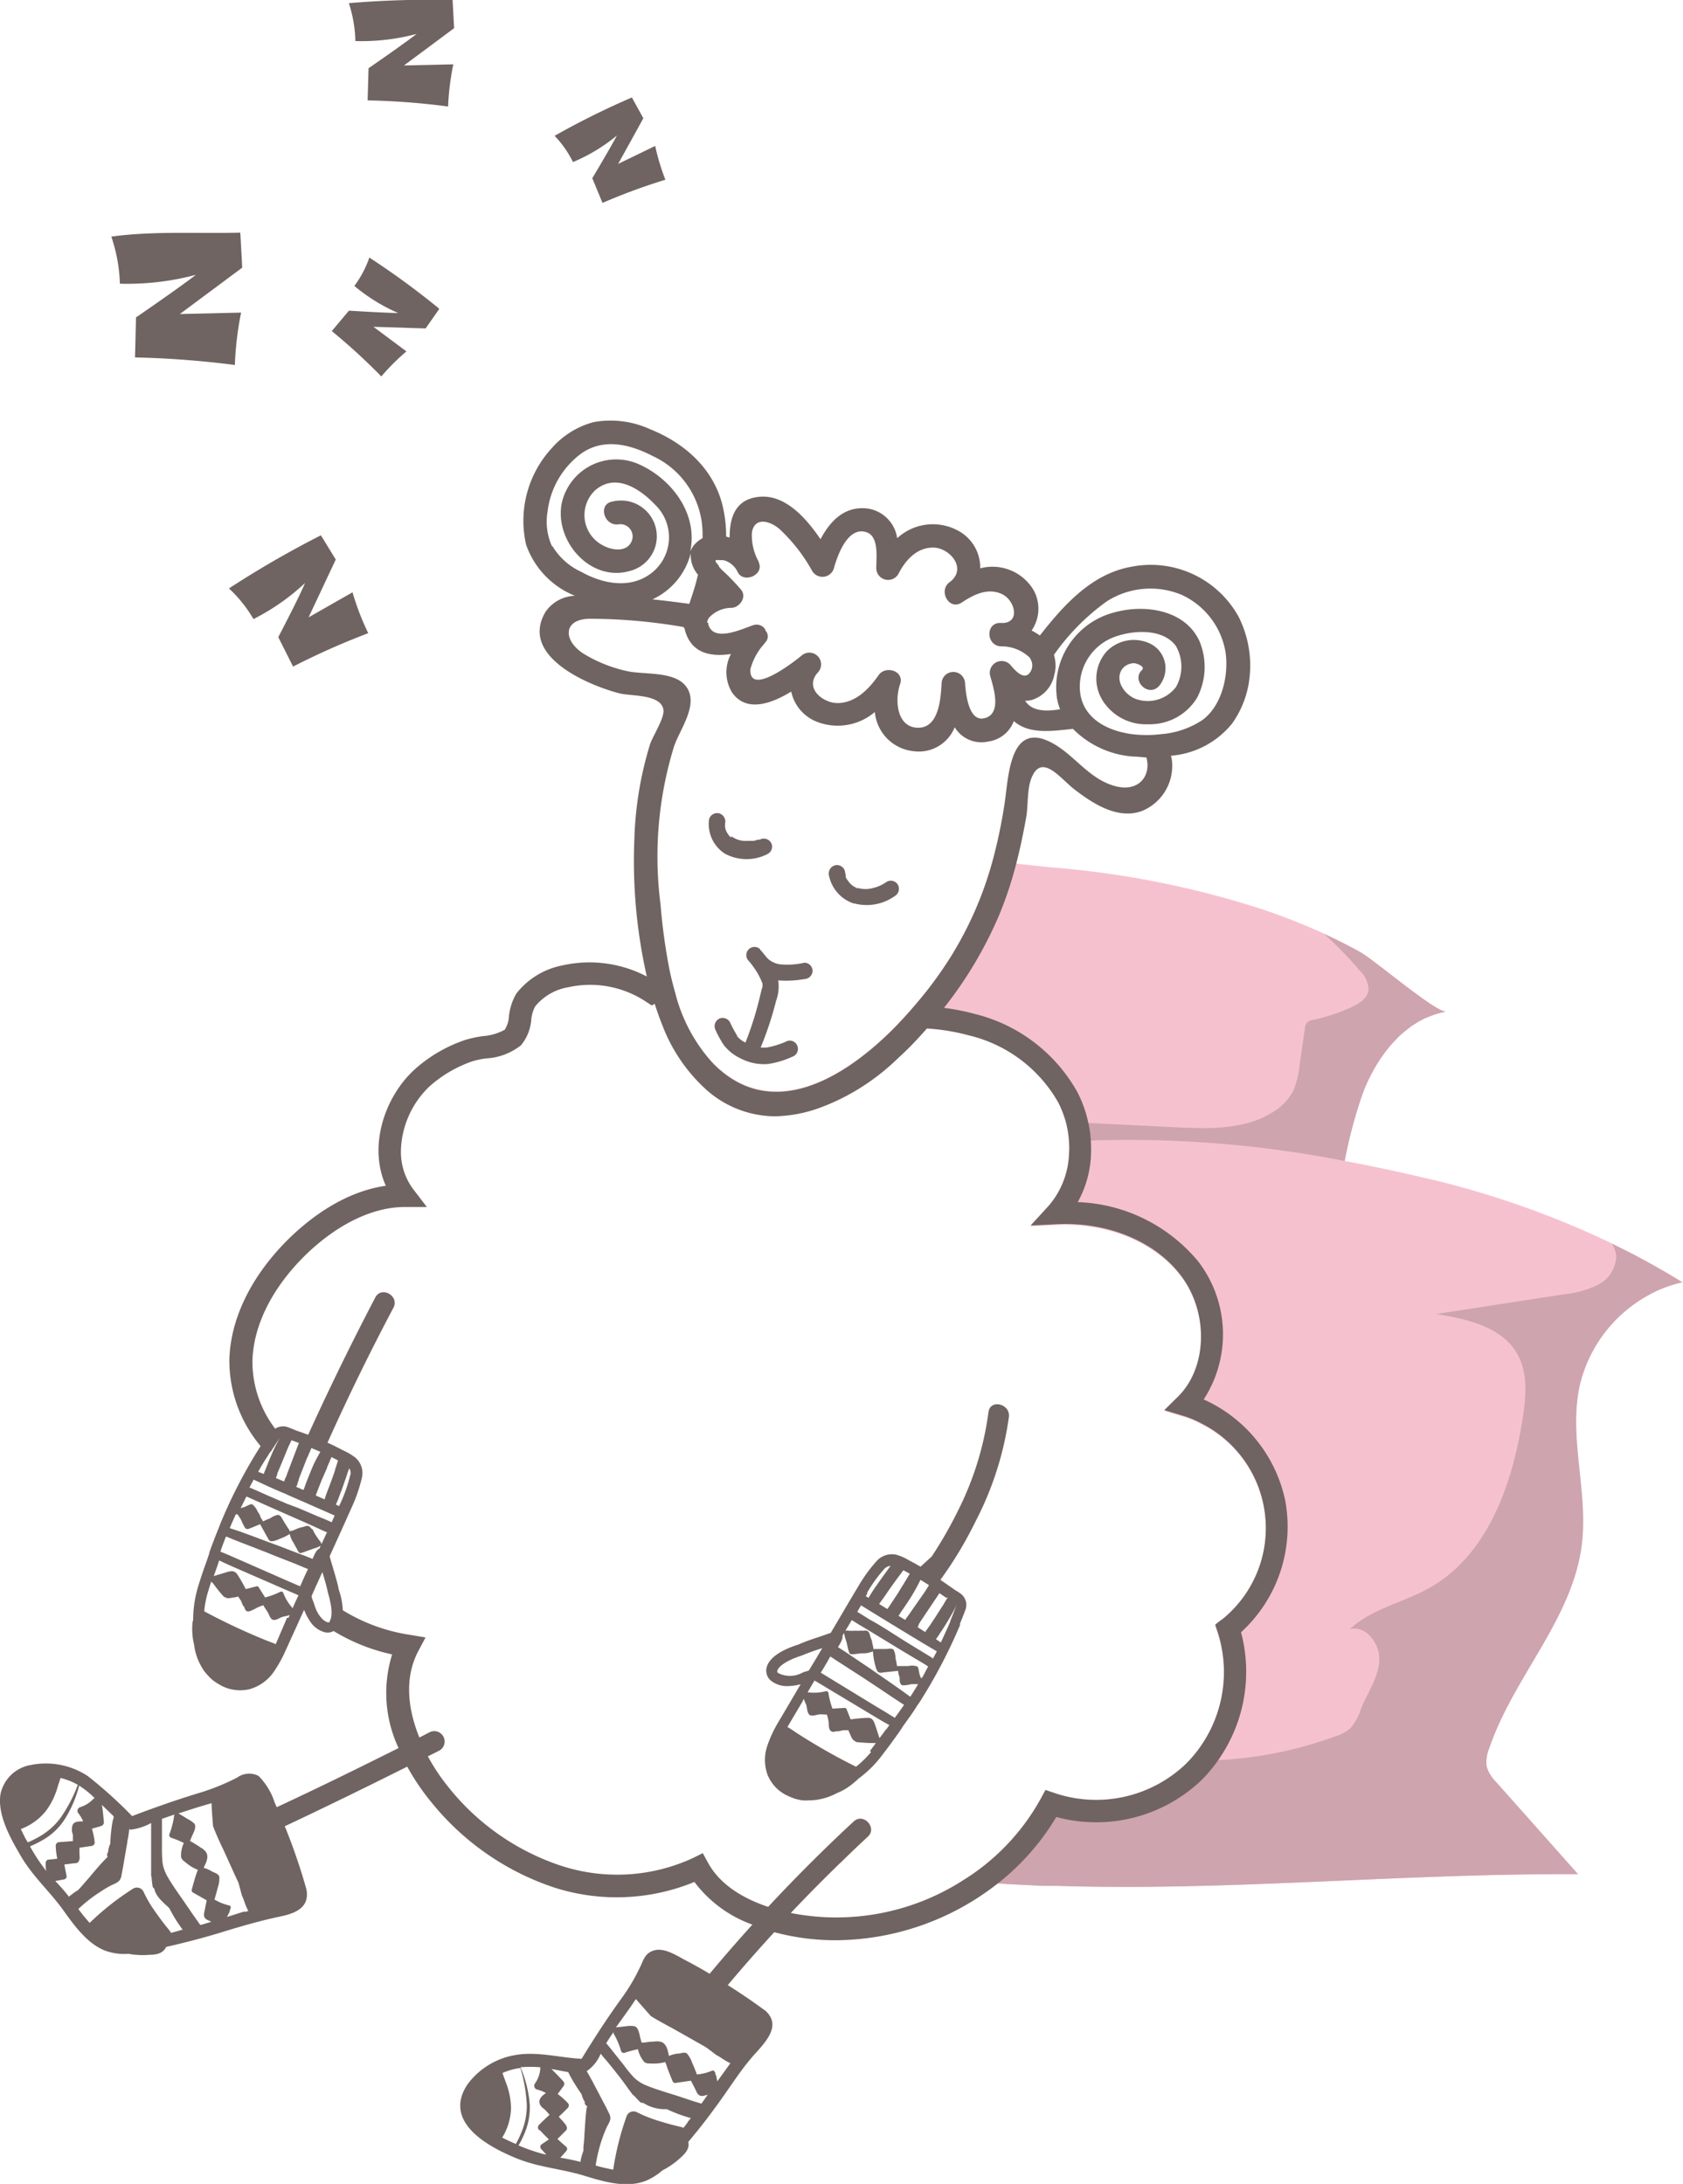 <?xml version="1.0" encoding="UTF-8"?> <svg xmlns="http://www.w3.org/2000/svg" viewBox="0 0 164.81 213.85"> <defs> <style>.cls-1{fill:#6f6461;}.cls-2{fill:#f6c1ce;}.cls-3{fill:#cea4ae;}.cls-4{fill:#e7d1ad;}</style> </defs> <title>овечка4</title> <g id="Слой_2" data-name="Слой 2"> <g id="Слой_1-2" data-name="Слой 1"> <path class="cls-1" d="M31.4,52.38l1.48,2.41-2.66,5.66L34.52,58A25.64,25.64,0,0,0,36.06,62a73.28,73.28,0,0,0-7.36,3.27l-1.45-2.88s2-3.81,2.62-5.3a21.62,21.62,0,0,1-5.05,3.53,12.93,12.93,0,0,0-2.4-3,95.82,95.82,0,0,1,9-5.2"></path> <path class="cls-1" d="M23.53,22.78c.07,1.14.13,2.29.19,3.43l-6.11,4.54,6-.14A31.68,31.68,0,0,0,23,35.74,91.66,91.66,0,0,0,13.22,35l.1-3.92s4.3-2.95,5.86-4.17a25.91,25.91,0,0,1-7.44.87,15.7,15.7,0,0,0-.84-4.61c4.1-.57,8.47-.28,12.63-.39"></path> <path class="cls-1" d="M44.32,0l.15,2.76L39.56,6.41l4.83-.11a26,26,0,0,0-.51,4.13A70.83,70.83,0,0,0,36,9.83l.09-3.15s3.46-2.38,4.71-3.36a20.79,20.79,0,0,1-6,.7A12.72,12.72,0,0,0,34.16.31,95.38,95.38,0,0,1,44.32,0"></path> <path class="cls-1" d="M61.87,9.53,63,11.58q-1.23,2.24-2.47,4.47l3.63-1.76a21.22,21.22,0,0,0,1,3.31A58.79,58.79,0,0,0,59,19.87l-1-2.42s1.8-3,2.41-4.18a17.13,17.13,0,0,1-4.3,2.6,10.18,10.18,0,0,0-1.8-2.57,77.83,77.83,0,0,1,7.6-3.77"></path> <path class="cls-1" d="M43,30.27l-1.32,1.89L36.57,32l3.23,2.41a21.89,21.89,0,0,0-2.46,2.45,59.4,59.4,0,0,0-4.85-4.44l1.68-2s3.49.22,4.82.23A17.55,17.55,0,0,1,34.7,28a10.29,10.29,0,0,0,1.47-2.78,78.34,78.34,0,0,1,6.83,5"></path> <path class="cls-2" d="M141.51,99.09a7,7,0,0,0-1.21.33l-.4.15-.23.11c-.12,0-.25.11-.37.16l0,0-.45.25c-.15.09-.3.18-.45.29a3.09,3.09,0,0,0-.37.26c-.32.24-.63.49-.93.76s-.35.34-.52.53-.35.38-.51.57c-.32.39-.62.8-.91,1.22a16.4,16.4,0,0,0-1.75,3.41,47,47,0,0,0-1.72,6.44c-.32,1.54-.66,3.07-1.12,4.56-.05.22-.12.43-.19.64-1.7,5.23-5,9.78-8.21,14.25q-1.62,2.25-3.27,4.52l-1.27,1.76a9.27,9.27,0,0,0-1.82-.74l-1.75-.53,1.3-1.28c2.93-2.85,3.07-8.33.29-11.93-2.52-3.3-7.15-5.2-12.08-5l-2.6.13,1.76-1.92a8.27,8.27,0,0,0,2-5,8.82,8.82,0,0,0,0-1.36,10.41,10.41,0,0,0-.28-1.76,10.54,10.54,0,0,0-.76-2,13.72,13.72,0,0,0-8.7-6.57,20.87,20.87,0,0,0-4.17-.69c-.89,1-1.81,2-2.77,2.85a22.2,22.2,0,0,1-4.18,3.12,21.39,21.39,0,0,1-3.75,1.78,13.57,13.57,0,0,1-4.25.78,10.24,10.24,0,0,1-7-2.87c.28-.77.57-1.55.9-2.31a1.53,1.53,0,0,0,.13.15c5.55,5.57,12.5,1.68,17.65-3.49.72-.71,1.4-1.45,2-2.19a38.47,38.47,0,0,0,3.65-4.94,35.29,35.29,0,0,0,4-9.21l2.35.25,3.13.34a90.13,90.13,0,0,1,21.15,4.2c2,.68,3.93,1.45,5.83,2.31h0c1.19.56,2.37,1.14,3.51,1.78,1.3.72,7.29,5.82,8.38,5.82"></path> <path class="cls-3" d="M141.58,99.08h-.07a8,8,0,0,0-1.21.33l-.4.15-.23.11c-.12,0-.25.11-.37.16l0,0-.45.24-.46.29a4.06,4.06,0,0,0-.36.26c-.32.24-.63.5-.93.76l-.52.53c-.18.18-.35.38-.51.57-.32.39-.62.8-.91,1.22a17,17,0,0,0-1.72,3.4,45.75,45.75,0,0,0-1.73,6.45c-.33,1.54-.66,3.07-1.1,4.56h0a5,5,0,0,1-.54-.06c-7.36-.94-14.43-3.64-21.82-4.39l-1.35-.14a8,8,0,0,1-2.13-.51,8.82,8.82,0,0,0,0-1.36,9.51,9.51,0,0,0-.29-1.76c.75,0,1.49,0,2.23.08h0l8.37.41c3.27.16,6.78.27,9.55-1.47a5.38,5.38,0,0,0,2-2.07,8.36,8.36,0,0,0,.62-2.43c.17-1.23.36-2.46.53-3.67a1.11,1.11,0,0,1,.21-.6,1.06,1.06,0,0,1,.67-.29,18.61,18.61,0,0,0,3.63-1.2c.78-.35,1.63-.88,1.73-1.73a2.67,2.67,0,0,0-.84-1.85,37.5,37.5,0,0,0-3.51-3.62v0l0,0c1.21.56,2.41,1.16,3.58,1.81,1.33.73,7.47,6,8.43,5.82"></path> <path class="cls-4" d="M85,179.85c-.9.84-1.8,1.69-2.67,2.55-.8-.16-1.6-.32-2.4-.5,1.21-1.19,2.42-2.36,3.67-3.51,1-.89,2.36.57,1.4,1.46"></path> <path class="cls-2" d="M164.8,125.54a12.1,12.1,0,0,0-1.8.55,11.12,11.12,0,0,0-1.71.81,13.65,13.65,0,0,0-6.61,8.83c-1.08,5.06.85,10.35.22,15.5-.9,7.31-6.72,13-9.08,20a3.39,3.39,0,0,0-.23,1.8,3.74,3.74,0,0,0,.94,1.49c2.68,3,5.33,6,8,9H153c-16.47,0-33.16,1.67-49.54,1.14l-1.43,0-1.56-.08-1.66-.08-1.12-.08h0c-.29,0-.59,0-.88-.06l-2.12-.17-.32,0a21.74,21.74,0,0,0,7.57-8l.44-.81.88.3a12.72,12.72,0,0,0,12.91-2.89l.37-.39a12.74,12.74,0,0,0,2.7-12.49l-.24-.72.6-.47a11.48,11.48,0,0,0-2-19.29,9.27,9.27,0,0,0-1.82-.74l-1.75-.53,1.3-1.28c2.93-2.85,3.07-8.32.29-11.93-2.52-3.3-7.15-5.2-12.08-5l-2.6.13,1.76-1.92a8.27,8.27,0,0,0,2-5,8.82,8.82,0,0,0,0-1.36c.72-.06,1.44-.1,2.17-.12a109.89,109.89,0,0,1,24.8,2h0c3.22.6,6.33,1.29,9.29,2a88.89,88.89,0,0,1,16.89,6.08l2,1,1.32.71c1.23.67,2.44,1.37,3.63,2.11"></path> <path class="cls-3" d="M164.81,125.55a12.56,12.56,0,0,0-1.81.54,11.12,11.12,0,0,0-1.71.81,13.65,13.65,0,0,0-6.61,8.83c-1.08,5.06.85,10.34.22,15.5-.9,7.31-6.72,13-9.08,20a3.39,3.39,0,0,0-.23,1.8,3.74,3.74,0,0,0,.94,1.49l8,9H153c-16.47,0-33.16,1.67-49.54,1.14l-1.43,0-1.56-.08-1.66-.08-1.12-.08h0a8.69,8.69,0,0,1-.88-.07l-2.12-.16-.32,0a21.74,21.74,0,0,0,7.57-8l.44-.81.88.3a12.72,12.72,0,0,0,12.91-2.89l.37-.39h.37c.8,0,1.61,0,2.42-.05a38.85,38.85,0,0,0,11.47-2.34,3.88,3.88,0,0,0,1.43-.77,5.52,5.52,0,0,0,1.05-1.92c.63-1.55,1.67-3,1.79-4.64s-1.28-3.6-2.89-3.14c2.11-2,5.16-2.58,7.7-4,5.79-3.19,8.24-10.2,9.24-16.72.33-2.11.52-4.4-.55-6.26-1.5-2.65-4.91-3.4-7.92-3.89l12.57-1.94a9.57,9.57,0,0,0,3.3-.94,3.22,3.22,0,0,0,1.75-2.78,2.87,2.87,0,0,0-.42-1.23l2,1c.44.24.88.46,1.32.71,1.23.67,2.44,1.37,3.63,2.11h0"></path> <path class="cls-1" d="M125.87,147a14,14,0,0,0-7-9.47,10,10,0,0,0-1-.49,11.71,11.71,0,0,0-.55-13.54,16.06,16.06,0,0,0-11.78-5.79,10.44,10.44,0,0,0,1.27-4.18,13.2,13.2,0,0,0,0-2,10.3,10.3,0,0,0-.23-1.56,11.94,11.94,0,0,0-1.06-3,15.83,15.83,0,0,0-10-7.67,22.38,22.38,0,0,0-3.08-.61,39.54,39.54,0,0,0,5.43-9.15,37.62,37.62,0,0,0,1.64-4.94c.4-1.54.72-3.1,1-4.67.18-1.13.06-2.76.53-3.82,1-2.38,2.83.15,4.14,1.16,1.84,1.42,4.34,3.07,6.75,2.1a4.77,4.77,0,0,0,2.83-4.93,2.85,2.85,0,0,0-.09-.44h0a8.56,8.56,0,0,0,6-3.17,9.52,9.52,0,0,0,1.7-4.55,10.61,10.61,0,0,0-1.08-5.89,9.82,9.82,0,0,0-10.52-4.89c-3.86.69-6.6,3.74-8.94,6.73a6.24,6.24,0,0,0-.81-.49,3.75,3.75,0,0,0,.17-4,4.69,4.69,0,0,0-5.2-2.09A4.1,4.1,0,0,0,93.7,51.9a5.15,5.15,0,0,0-5.84.8A3.44,3.44,0,0,0,85,49.8c-2.26-.3-3.7,1.2-4.65,3-1.45-2.14-3.47-4.34-5.9-4.16s-3,2-3,4a3.37,3.37,0,0,0-.34-.09,13,13,0,0,0-.39-3.2c-.94-3.56-3.75-6-7.08-7.33a9.28,9.28,0,0,0-5.49-.69A8.27,8.27,0,0,0,54,43.92a10.48,10.48,0,0,0-2.48,9.42,8.37,8.37,0,0,0,4.78,5h0a3.63,3.63,0,0,0-2.87,1.56c-2.63,4.39,4.28,7.24,7.26,8,1.13.28,4.12.06,4.28,1.65.07.85-1.08,2.57-1.33,3.38a35,35,0,0,0-1.52,9.26,51.17,51.17,0,0,0,1.22,13.43,12.08,12.08,0,0,0-8.21-1.1,7.56,7.56,0,0,0-4.56,2.76,5.53,5.53,0,0,0-.73,2.22,2.75,2.75,0,0,1-.41,1.33,5.23,5.23,0,0,1-2.17.63,11.4,11.4,0,0,0-1.7.37,14.2,14.2,0,0,0-5,2.93c-2.9,2.68-4.51,7.47-2.78,11.35-4,.58-7.32,3.06-9.5,5.19-3.67,3.62-5.73,7.83-5.82,11.89a13,13,0,0,0,3.06,8.41l0,0a48.78,48.78,0,0,0-3.95,7.62h0l-.08.22c-.35.86-.69,1.73-1,2.6l0,.1h0c-.09.22-.16.46-.24.69-.3.82-.59,1.67-.85,2.53a11.28,11.28,0,0,0-.48,3c0,.17,0,.33-.06.45a6.37,6.37,0,0,0,0,1.38A4.66,4.66,0,0,0,19,161v0a5.69,5.69,0,0,0,.52,1.81,7,7,0,0,0,.44.77,4.83,4.83,0,0,0,.41.49,4.26,4.26,0,0,0,.58.54l.28.19.22.13.24.14a4,4,0,0,0,2.73.34,4.31,4.31,0,0,0,2.36-1.66,12.82,12.82,0,0,0,1.18-2.11l1.3-2.86c.17-.39.35-.76.52-1.15a5.51,5.51,0,0,0,.57,1.11,2.47,2.47,0,0,0,1.42,1.08,1.21,1.21,0,0,0,.9-.11A18.44,18.44,0,0,0,38.4,162a12.67,12.67,0,0,0,.63,9.17c-4,2-7.93,3.93-11.93,5.79l-.2-.45a6.57,6.57,0,0,0-1.58-2.61,2,2,0,0,0-2.11.17,22.45,22.45,0,0,1-3.49,1.43c-2.3.69-4.54,1.48-6.78,2.33a44.21,44.21,0,0,0-4.32-3.9A7.46,7.46,0,0,0,3,172.83a3.66,3.66,0,0,0-2.95,2.84c-.33,2.06,1,4.38,2,6.09,1.17,2,2.83,3.45,4.14,5.28,1.08,1.5,2.37,3.33,4.19,4a5.68,5.68,0,0,0,2.21.28,8,8,0,0,0,2.13.09c.59,0,1.27-.14,1.54-.76h0l.24-.06c1.69-.39,3.35-.82,5-1.32,2-.62,4-1.2,6-1.62,1.49-.31,2.86-.91,2.5-2.67a57.57,57.57,0,0,0-1.89-5.6c-.07-.19-.15-.37-.23-.55,4-1.88,8-3.84,12-5.84a22.24,22.24,0,0,0,2.31,3.42,26,26,0,0,0,12,8.39A20,20,0,0,0,68,184.28a12.26,12.26,0,0,0,5.68,4.18c-1.43,1.57-2.82,3.18-4.19,4.81-.77-.46-1.55-.9-2.34-1.31s-2-1.23-3-1-1.14,1-1.46,1.64a18.94,18.94,0,0,1-1.82,3.07c-1.53,2.12-2.6,3.79-3.92,5.93-2.11-.11-4.26-.72-6.36-.39a7.31,7.31,0,0,0-4.8,2.88c-2.48,3.69,2,6.14,4.91,7.3,2.18.87,4.46,1,6.68,1.71,1.83.55,4,1.19,5.9.43a6,6,0,0,0,1.58-1,8.12,8.12,0,0,0,1.78-1.24c.44-.41.92-.89.76-1.55h0c1.06-1.28,1.64-2,2.61-3.33,1.24-1.65,2.31-3.43,3.66-5,1.11-1.27,3-3,1.26-4.54l-.08-.05s0,0,0,0c-1.18-.87-2.37-1.67-3.58-2.44q2.22-2.64,4.55-5.18h0a23.2,23.2,0,0,0,6,.79,25.9,25.9,0,0,0,15.91-5.58h0a23.82,23.82,0,0,0,5.71-6.49,14.94,14.94,0,0,0,14.27-3.66,14.64,14.64,0,0,0,1.65-2,15.05,15.05,0,0,0,2.17-12.43A14,14,0,0,0,125.87,147M2.41,179.86c-.12-.23-.24-.49-.37-.76a5.68,5.68,0,0,0,2.43-1.74,6.79,6.79,0,0,0,.93-1.66,8.06,8.06,0,0,0,.3-.91c.06-.17.11-.34.17-.5l.06-.19a6.34,6.34,0,0,1,1.69.67,14.73,14.73,0,0,1-1.73,3.29,6.86,6.86,0,0,1-1.72,1.59,10.59,10.59,0,0,1-1.1.6l-.35.16c-.1-.19-.22-.36-.31-.55m2.06,2.58c0,.26,0,.52.07.78a18.42,18.42,0,0,1-1.6-2.42l.44-.2a10.59,10.59,0,0,0,1.1-.6,6.29,6.29,0,0,0,1.72-1.65,11.24,11.24,0,0,0,1.55-3.5A8.87,8.87,0,0,1,9.2,176l.08.09s-.06,0-.08,0a3,3,0,0,1-1.32.86.38.38,0,0,0-.23.58,3,3,0,0,1,.49.82c-.37,0-.83,0-1,.29a1.27,1.27,0,0,0,0,1c0,.21,0,.42,0,.64l-1.41.11a.35.35,0,0,0-.27.39c0,.41.08.82.14,1.23l-.87.09a.31.31,0,0,0-.25.35m2.39,3.14a.34.34,0,0,0-.1.16,18.3,18.3,0,0,0-1.36-1.56l.87-.16a.3.3,0,0,0,.24-.34c-.08-.38-.15-.75-.22-1.13h.1l.86-.11c.18,0,.34,0,.46-.2a1.07,1.07,0,0,0,.06-.64c0-.23,0-.45,0-.68L9,180.75a.34.34,0,0,0,.27-.38A7,7,0,0,0,9,179.06c.3-.07.59-.16.88-.25a.37.37,0,0,0,.29-.41c-.05-.56-.1-1.11-.19-1.66l1.15,1.11c0,.11,0,.22-.06.31a8.87,8.87,0,0,0-.18,1.15c-.05.38-.07.76-.09,1.14v.09a2,2,0,0,0-.13.34,1.78,1.78,0,0,0-.07.39l-.06.17a.41.41,0,0,0,0,.39l0,0c-.64.62-1.2,1.3-1.79,2l-.87,1-.25.26a4.91,4.91,0,0,0-.75.54M17.73,189l-1,.27a.38.38,0,0,0-.08-.17c-.32-.39-.64-.79-.94-1.2s-.6-.83-.88-1.25a12.71,12.71,0,0,1-.77-1.4.72.72,0,0,0-1.08-.28,26.44,26.44,0,0,0-4.2,3.32s0,0,0,0c-.39-.43-.76-.89-1.11-1.36l0,0a14.26,14.26,0,0,1,2-1.58c.35-.23.7-.46,1.07-.66s.79-.31,1-.61a1.38,1.38,0,0,0,.17-.53l.15-.78c.08-.49.17-1,.25-1.46l.15-.87c0-.17.06-.35.09-.52s.08-.54.11-.82a.59.59,0,0,0,.14.06,5.53,5.53,0,0,0,2-.65c0,.28,0,.55,0,.82,0,.7,0,1.4,0,2.1s0,1.15,0,1.72v.44a.53.53,0,0,0,.05.25c0,.26.05.53.08.8a.37.37,0,0,0,.19.3c.1.73.89,1.37,1.38,1.83l.08.08a14.45,14.45,0,0,0,1.32,2.12l-.16,0m1.86-.49-.47-.67c-.32-.45-.63-.91-.94-1.36-.58-.86-1.22-1.71-1.74-2.61a4,4,0,0,1-.53-1.42,13.91,13.91,0,0,1-.06-1.58l0-1.69c0-.35,0-.7,0-1.05l1.25-.43a.2.2,0,0,0-.06.13,7.93,7.93,0,0,1-.46,1.8.28.28,0,0,0,.14.34,10.9,10.9,0,0,1,1.27.52,3,3,0,0,0-.27,1.37.68.68,0,0,0,.29.41,6.57,6.57,0,0,0,.67.51,3.93,3.93,0,0,0,.68.34l-.06.17c-.21.58-.37,1.17-.53,1.77a.25.25,0,0,0,.14.3l1.32.75c-.05.27-.11.54-.16.81-.09.46-.26.86.23,1.11l.39.18c-.34.1-.69.21-1,.3m4.26-1.32-1.73.55c.05-.1.1-.2.14-.3a.53.53,0,0,0,.13-.33l.09-.24a.2.2,0,0,0-.16-.26A5.08,5.08,0,0,1,21,186h0c.12-.38.23-.77.32-1.16a2.69,2.69,0,0,0,.16-1.05c-.06-.3-.48-.41-.71-.53a3.07,3.07,0,0,0-.83-.36c.21-.45.53-1,.26-1.5a1.47,1.47,0,0,0-.54-.48c-.27-.19-.55-.36-.83-.53l-.23-.12c.06-.14.12-.27.17-.41.13-.31.51-.94.27-1.28a2.5,2.5,0,0,0-.68-.47c-.29-.19-.59-.36-.88-.54,1.08-.35,2.16-.7,3.24-1,0,.6.14,2.2.14,2.23.12.36.63,1.55,1,2.29.59,1.28.87,1.94,1.47,3.22.09.22.3,1.16.39,1.37.2.42.27.77.47,1.19l.12.26-.38.1m26.76,22.38-.18.33c-.39-.18-.79-.35-1.18-.55l-.15-.08a5.72,5.72,0,0,0,.86-2.85,6.81,6.81,0,0,0-.28-1.89c-.08-.31-.2-.6-.31-.9l-.18-.5-.06-.18a6.1,6.1,0,0,1,1.75-.49,14.94,14.94,0,0,1,.63,3.65,6.81,6.81,0,0,1-.4,2.31,10.53,10.53,0,0,1-.5,1.15m2.2-1c.28.31.57.6.86.88L53,210a.32.32,0,0,0,0,.44l.5.54a4.15,4.15,0,0,1-.48-.11,17.5,17.5,0,0,1-2.24-.79l.24-.43a10.53,10.53,0,0,0,.5-1.15,6.4,6.4,0,0,0,.36-2.36,11.28,11.28,0,0,0-.91-3.71,10.49,10.49,0,0,1,1.94,0,.79.79,0,0,0,0,.09,2.82,2.82,0,0,1-.52,1.49.38.38,0,0,0,.18.59,3.5,3.5,0,0,1,.89.35c-.31.21-.66.51-.64.87s.29.57.57.78l.43.48c-.35.32-.69.64-1.05,1a.37.37,0,0,0,0,.48m4.69-2.23c-.13.88-.16,1.76-.23,2.64,0,.43-.06.86-.1,1.29,0,.12,0,.24,0,.36a5.54,5.54,0,0,0-.26.88.34.34,0,0,0,0,.2c-.66-.18-1.33-.3-2-.42.2-.21.39-.43.58-.65a.3.3,0,0,0,0-.42c-.29-.24-.58-.5-.86-.76l.07-.07c.21-.2.41-.41.61-.61s.26-.23.24-.44-.2-.38-.33-.54-.31-.34-.46-.52c.3-.28.6-.57.89-.87a.35.35,0,0,0,0-.47,8.29,8.29,0,0,0-1-.89c.19-.24.37-.49.55-.74a.37.37,0,0,0,0-.5c-.37-.41-.76-.81-1.16-1.2.48.07,1.06.21,1.64.3a1.19,1.19,0,0,1,.08.16,11.6,11.6,0,0,0,.57,1c.19.32.41.64.62.95l.06.08c0,.11.06.23.1.35a1.48,1.48,0,0,0,.19.35,1,1,0,0,0,0,.16.44.44,0,0,0,.26.3.43.43,0,0,0,0,.05m9.82,1.53-.42.54a.38.38,0,0,0-.17-.08c-.49-.12-1-.24-1.48-.38s-1-.29-1.45-.46a12.74,12.74,0,0,1-1.47-.63.72.72,0,0,0-1,.43,27.49,27.49,0,0,0-1.3,5.2v0a17.13,17.13,0,0,1-1.72-.4.06.06,0,0,1,0,0,14.79,14.79,0,0,1,.58-2.45c.13-.4.28-.79.45-1.18s.44-.72.41-1.08a1.36,1.36,0,0,0-.19-.52q-.16-.36-.36-.72l-.68-1.3-.42-.79a4.09,4.09,0,0,0-.25-.46c-.13-.25-.27-.5-.42-.74a3.74,3.74,0,0,0,1.37-1.71c.17.2.32.4.5.59.45.54.89,1.09,1.32,1.64s.68.92,1,1.36c.09.12.18.23.26.35a.75.75,0,0,0,.19.17c.18.19.36.39.55.58a.37.37,0,0,0,.34.12,3.89,3.89,0,0,0,2.21.62h.11a14.11,14.11,0,0,0,2.35.87l-.34.43M68.73,206l-.79-.24-1.57-.52c-1-.32-2-.6-3-1a4,4,0,0,1-1.28-.8,11.89,11.89,0,0,1-1-1.22l-1.05-1.32c-.22-.28-.45-.56-.68-.83.23-.36.47-.73.73-1.1a.32.32,0,0,0,0,.16,7.16,7.16,0,0,1,.73,1.71.28.28,0,0,0,.32.18,10.47,10.47,0,0,1,1.33-.36,2.94,2.94,0,0,0,.62,1.25.7.7,0,0,0,.48.14,5.75,5.75,0,0,0,.83,0,3.65,3.65,0,0,0,.76-.14c0,.05,0,.11.05.16.19.59.42,1.16.66,1.73a.26.26,0,0,0,.29.16l1.5-.22.38.74c.21.42.31.85.86.74l.4-.1-.62.88M71.55,202c-.34.46-.66.92-1,1.38-.1.15-.21.28-.31.43a3.4,3.4,0,0,0-.07-.34.53.53,0,0,0-.11-.34c0-.08,0-.16-.07-.25a.2.2,0,0,0-.28-.11,4.8,4.8,0,0,1-1.47.36h0a10.73,10.73,0,0,0-.45-1.11,2.8,2.8,0,0,0-.51-.93c-.24-.2-.63,0-.89,0a2.73,2.73,0,0,0-.88.23c-.11-.49-.2-1.13-.71-1.36a1.58,1.58,0,0,0-.72-.05c-.33,0-.65.05-1,.1l-.25,0-.12-.42c-.09-.33-.16-1.06-.57-1.18a2.53,2.53,0,0,0-.82,0l-1,.11c.65-.91,1.33-1.84,1.95-2.77l1.46,1.66c.31.21,1.44.84,2.16,1.22L69,200.39c.21.11,1,.73,1.15.84.41.21.69.45,1.1.66l.27.14M103.29,65.92a3.7,3.7,0,0,0-.08-1.8h0a22,22,0,0,1,5.18-5.24,7.94,7.94,0,0,1,7.31-.64A7.55,7.55,0,0,1,120,63.8c.36,2.28-.33,5.31-2.26,6.71a8.5,8.5,0,0,1-4.06,1.38,11.57,11.57,0,0,1-2.82,0c-2.07-.28-3.95-1.16-4.74-2.85h0a4.13,4.13,0,0,1-.36-1.35,5.19,5.19,0,0,1,3.67-5.42c1.77-.58,4.51-.69,5.73,1a4.06,4.06,0,0,1,0,4,3.47,3.47,0,0,1-3.88,1.19c-1.09-.37-2.16-1.79-1.41-2.92a1.5,1.5,0,0,1,1.18-.6c.2,0,1.14.3.78.67-1.06,1,.57,2.67,1.63,1.61a2.69,2.69,0,0,0-.76-4.16,3.71,3.71,0,0,0-4.34.74,4,4,0,0,0-.46,4.66,3.36,3.36,0,0,0,.41.6,5,5,0,0,0,4.11,1.86,1.46,1.46,0,0,0,.3,0,5.42,5.42,0,0,0,4.51-2.6,6.55,6.55,0,0,0,.25-5.49c-1.4-3.15-5.42-3.7-8.41-2.85a7.57,7.57,0,0,0-5.61,8,5.1,5.1,0,0,0,.35,1.47h0c-1.36.23-2.74.23-3.42-.83a2.32,2.32,0,0,0,.68-.09,3.19,3.19,0,0,0,2.19-2.55m-34-5a.08.08,0,0,1,0-.07c0-.14.09-.28.14-.39a3,3,0,0,1,2.2-1c.79,0,1.55-1,1-1.74a21.14,21.14,0,0,0-1.86-1.93h0a4.4,4.4,0,0,1-.35-.39l0-.06c-.11-.13-.22-.27-.31-.4l0-.07a.3.3,0,0,1,0-.08l0,0a1.71,1.71,0,0,1,.38,0l.21,0,.12,0a1.83,1.83,0,0,1,.25.06h0A2.12,2.12,0,0,1,72.23,56c.55,1.17,2.59.32,2.09-.88,0-.09-.06-.18-.11-.28a5.29,5.29,0,0,1-.58-2.68c.26-1.62,1.82-1.13,2.71-.35a16.45,16.45,0,0,1,3.2,4.11,1.17,1.17,0,0,0,2.12-.27C82,54.41,83,51.55,84.81,52.1c1.3.39,1,2.53,1,3.56a1.16,1.16,0,0,0,2.15.57c.67-1.32,1.77-2.61,3.41-2.61S94.76,55.69,93,57c-1.16.84-.06,2.82,1.18,2s2.54-1.44,3.89-.85S100,61.11,98,61c-1.49-.08-1.47,2.2,0,2.29a4,4,0,0,1,2.83,1.1h0v0l0,0a.47.47,0,0,0,.06.09l.12.26a1.18,1.18,0,0,1-.31,1.29c-.64.48-1.42-.55-1.83-1a1.16,1.16,0,0,0-1.91,1.13c.27,1,1.13,3.46-.3,4.08-1.82.79-2.09-2.41-2.16-3.4a1.15,1.15,0,0,0-2.29,0c-.08,1.45-.22,4.44-2.31,4.42S87.6,68.56,88.14,67c.45-1.3-1.41-1.88-2.1-.89-.91,1.31-2.16,2.62-3.84,2.73-1.51.12-3.53-1.44-2.1-3a1.15,1.15,0,0,0-1.62-1.63c-.8.66-5.12,4-5,1.33A6,6,0,0,1,74.88,63s0-.07.06-.09a.84.84,0,0,0,0-1.19c0-.06,0-.08,0-.08a1,1,0,0,0-1.21-.41c-1,.33-3.48,1.52-4.22.25a.94.94,0,0,1-.16-.5h0M54.05,53.48a5.84,5.84,0,0,1-.43-3.38,8.28,8.28,0,0,1,3.31-5.7c2.2-1.54,4.78-.89,7,.26a8.42,8.42,0,0,1,4.78,6.39,10.15,10.15,0,0,1,.09,1.65,2.17,2.17,0,0,0-.39.25,2.48,2.48,0,0,0-.79,1l0,.1a1.16,1.16,0,0,1,0-.18c.69-3.63-1.86-7-5.1-8.43A5.46,5.46,0,0,0,55,49.32c-.69,3.66,2.8,7.68,6.64,6.6a3.5,3.5,0,0,0-1.65-6.81c-1.48.23-.85,2.44.59,2.23a1.2,1.2,0,0,1,1.22,1.77c-.53,1-1.93.74-2.71.32a3.34,3.34,0,0,1-.83-5.4c2-1.77,4.41-.18,5.91,1.41a4.43,4.43,0,0,1-.16,6.5c-2.07,1.79-4.87,1.29-7.06.07a6.42,6.42,0,0,1-2.85-2.53m14.25,2.8h0c-.23,1-.53,1.9-.85,2.85h0c-1.2-.16-2.41-.32-3.61-.44a6.81,6.81,0,0,0,3.75-4.51l0,.13a2.93,2.93,0,0,0,.74,2M66,73.11c.54-1.63,2.38-4,1.29-5.74s-4.26-1.25-6-1.68A13.8,13.8,0,0,1,57.13,64c-2-1.29-2-3.36.58-3.41a53.86,53.86,0,0,1,9.23.81h0a.34.34,0,0,0,.09.13h0v0h0c.57,2.46,2.55,2.81,4.55,2.51a3.82,3.82,0,0,0,.12,3.79c1.37,1.93,3.78,1.12,5.78-.11a4.1,4.1,0,0,0,2.63,3,5.61,5.61,0,0,0,5.56-1,4.24,4.24,0,0,0,3.82,3.84,3.78,3.78,0,0,0,4-2.35,3.05,3.05,0,0,0,3.29,1.4,3.12,3.12,0,0,0,2.5-2c1.47,1.29,3.63,1,5.79.76h0a9.22,9.22,0,0,0,5.88,2.71c.41,0,.87.07,1.31.09h0c.55,1.94-1,3.86-4,2.46-2-.92-3.34-2.89-5.27-3.9-4.22-2.24-4.22,3.56-4.64,6.11a50.71,50.71,0,0,1-1.17,5.53,35.38,35.38,0,0,1-4,9.2,38.47,38.47,0,0,1-3.65,4.94c-.63.74-1.31,1.48-2,2.19-5.15,5.17-12.1,9.06-17.65,3.49a.87.87,0,0,1-.13-.15,16,16,0,0,1-3.64-6.87c-.2-.7-.38-1.41-.53-2.12a57.31,57.31,0,0,1-.9-6.53A36.56,36.56,0,0,1,66,73.11M26.29,142.46a2.53,2.53,0,0,1,.13-.22l.15-.17c.27-.44.56-.86.85-1.29l0,0a15.67,15.67,0,0,0-.82,1.64l-.12.28c-.13.3-.25.61-.37.92l-.09.22c-.06.15-.14.32-.19.49l-.55-.21c.3-.55.64-1.1,1-1.64m8,1.93a.32.32,0,0,1,0,.09,1.91,1.91,0,0,1-.07.28,14.51,14.51,0,0,1-.87,2.41,2,2,0,0,0-.12.27l-.05,0-.28-.13c.22-.46.39-1,.57-1.43l.14-.4c.06-.16.11-.33.17-.49s.16-.45.23-.68.14-.37.2-.55a.81.81,0,0,1,.13.44,1.65,1.65,0,0,1,0,.21m-1.51-.49c-.13.39-.27.78-.41,1.16-.09.22-.16.45-.25.66v0c-.13.35-.27.69-.37,1.06l-.68-.3-.19-.09.22-.58c.15-.38.29-.75.45-1.12l.44-1a.13.13,0,0,1,0-.05c.15-.34.29-.67.43-1l.5.25.14.08c-.1.31-.19.62-.3.92m-2.59-1.46c0-.06.06-.14.09-.22a3.17,3.17,0,0,0,.19-.46l.88.37c-.18.32-.37.66-.54,1s-.32.71-.48,1.11-.33.8-.47,1.2l-.06.18-.1.25-.71-.3s0,0,0,0a2.17,2.17,0,0,0,.15-.4c0-.09.07-.19.1-.28l0-.09.78-2ZM29,142l-.79,2.07-.14.37c0,.09-.07.18-.11.26s-.1.24-.14.37l-.81-.34a2.32,2.32,0,0,0,.16-.44c0-.09.07-.18.1-.27s.14-.33.21-.5.17-.41.25-.61l.17-.41c.09-.24.2-.48.29-.71s.1-.22.16-.34,0,0,0,0l.19-.42.53.19.2.08Zm-4.17,2.88c1.07.5,2.14,1,3.2,1.43.12.07.24.11.36.17l1.45.63.54.24,2.39,1.05c-.09.23-.2.44-.29.66-.29-.14-.6-.27-.89-.39l-.5-.2L30,148l-.75-.32L28,147.21a6,6,0,0,0-.58-.25l-1.27-.55-1.44-.64-.22-.09-.07,0c.12-.24.25-.48.38-.72M24,146.48a.6.6,0,0,0,.16.08,1.45,1.45,0,0,1,.25.1l1.32.59,1.33.59.61.27,2,.88,1,.45.55.25c.26.12.53.25.8.35-.2.43-.39.85-.59,1.27a.17.17,0,0,0,0-.23.19.19,0,0,0-.07-.14c-.13-.15-.25-.34-.37-.51s-.2-.33-.29-.49a.21.21,0,0,0-.07-.14l-.05-.08-.06,0a1.14,1.14,0,0,0-.2-.23c-.22-.17-.49,0-.71.05l-.05,0a4.11,4.11,0,0,0-.46.15h0l-.47.2h-.07a.2.2,0,0,0-.21.12h0l0,0a.41.41,0,0,0,0-.16c-.23-.34-.43-.66-.63-1a.65.65,0,0,1-.09-.16h0c-.11-.18-.23-.35-.42-.35a2,2,0,0,0-.78.35,4,4,0,0,0-.67.29c-.1-.18-.2-.33-.28-.49l0-.07c-.08-.15-.17-.29-.26-.43a1.63,1.63,0,0,0-.4-.58.25.25,0,0,0-.27-.11c-.21.07-.42.19-.62.27l-.37.11c.2-.38.38-.76.57-1.14m8.18,12.25a.2.2,0,0,1-.23.06c-.39-.09-1-.68-1.31-1.76l-.11-.32a1.76,1.76,0,0,1-.15-.48c.14-.32.29-.65.44-1l.06-.12c.19-.41.37-.83.56-1.23l0,0c.21.71.41,1.36.54,2,.09.32.17.61.22.87.26,1.17.1,1.76-.06,1.94m-9-10.46c.12.19.26.38.36.58a4.05,4.05,0,0,0,.38.75c.16.19.38.07.56,0l.25-.1.65-.27.74,1.33c.08.14.14.29.31.34a1.44,1.44,0,0,0,.54-.1,1.69,1.69,0,0,0,.31-.13,5.09,5.09,0,0,0,1-.48s0,0,0-.05a.09.09,0,0,0,0,.05,2.61,2.61,0,0,0,.4.9.1.1,0,0,1,0,0c.09.18.19.36.29.53a1.3,1.3,0,0,0,.27.43s.08,0,.16,0c.23-.06.64-.23.74-.26s.45-.16.47-.17a2.5,2.5,0,0,0,.69-.28s0,0,0,0,0,0,0,0a.89.89,0,0,1-.12.29c-.24.09-.41.4-.66,1l-.82-.33-.31-.11-.29-.11-2-.77-.2-.07-.7-.26c-1.19-.44-2.61-1-3.79-1.36.18-.46.39-.91.59-1.36m-.93,2.18c.82.35,1.82.73,2.76,1.09.6.24,1.19.46,1.69.67l.7.28,1.49.58.77.32.21.09.38.15c-.05.12-.11.23-.17.36h0c-.13.28-.28.6-.45,1a3.11,3.11,0,0,0-.12.3l-.11,0-1.38-.6-4.35-1.91c-.61-.26-1.36-.61-2-.85.16-.48.34-.95.53-1.44m6,7.91L27,161h0c-.26-.13-.55-.22-.8-.32A61.65,61.65,0,0,1,20,157.78h0a9.15,9.15,0,0,1,.4-2c.09-.32.19-.62.29-.93h0s0,.06.05.08a1.79,1.79,0,0,1,.14.13,14.55,14.55,0,0,0,1,1.25.39.39,0,0,0,.21.11c.21.17.62,0,.86,0a2.22,2.22,0,0,0,.37-.09l.28.42.17.42a.35.35,0,0,0,.13.14c.06.18.11.4.31.47s.55-.15.76-.24a3.43,3.43,0,0,1,.82-.35c.13.25.32.49.45.72s.23.66.53.71.61-.21.88-.29.45-.09.67-.17l.05,0c-.05.09-.08.17-.12.26m.43-.93a4.41,4.41,0,0,1-.94-1.52.23.23,0,0,0-.28-.11,7,7,0,0,1-1.5.56l-.63-1a.18.18,0,0,0-.2-.09c-.35.09-.71.19-1.07.27a13.28,13.28,0,0,0-.82-1.43c-.24-.37-.56-.36-.95-.25l-1.36.41,0,0h0l.36-1a5.52,5.52,0,0,1,.18-.53c.55.27,1.26.58,1.83.83L28.74,156h0l.28.12.21.09-.14.3c-.14.3-.28.6-.41.91m90.92,1.19-.6.47.24.72a12.74,12.74,0,0,1-2.7,12.49l-.37.39a12.72,12.72,0,0,1-12.91,2.89l-.88-.3-.44.81a21.74,21.74,0,0,1-7.57,8,23,23,0,0,1-16.93,3.24c1.59-1.68,3.23-3.34,4.89-4.95.87-.86,1.77-1.71,2.67-2.55s-.44-2.35-1.4-1.46c-1.25,1.15-2.46,2.32-3.67,3.51-1.61,1.59-3.17,3.2-4.71,4.85-2.12-.71-4.64-2-5.9-4.35l-.5-.91-.92.46a17.7,17.7,0,0,1-13,.76,23.57,23.57,0,0,1-11-7.7,19.43,19.43,0,0,1-2-3l1.08-.54a1,1,0,0,0-.91-1.82l-1,.52c-1.13-2.77-1.5-5.84-.1-8.48l.7-1.32-1.48-.25a17.5,17.5,0,0,1-6.62-2.41,7.05,7.05,0,0,0-.39-2c-.12-.66-.35-1.38-.55-2.08-.12-.41-.24-.8-.35-1.21q1.08-2.37,2.15-4.76a15.52,15.52,0,0,0,1-2.89,2,2,0,0,0-.62-2,5.6,5.6,0,0,0-1-.62l-.25-.12c-.49-.26-1-.51-1.49-.73q3-6.69,6.46-13.22c.6-1.16-1.18-2.16-1.78-1q-3.47,6.63-6.57,13.44l-.67-.24a7.87,7.87,0,0,1-.81-.3l-.48-.19a1.39,1.39,0,0,0-1.27.14,10.82,10.82,0,0,1-2.23-6.61c.08-3.48,1.92-7.18,5.19-10.39,3.09-3,6.55-4.71,9.74-4.71H41.8l-1.33-1.74a6.08,6.08,0,0,1-1.21-3.74,9,9,0,0,1,2.79-6.32,12.29,12.29,0,0,1,4.25-2.48,8.14,8.14,0,0,1,1.32-.27,6,6,0,0,0,3.4-1.29,4.42,4.42,0,0,0,1-2.45,3.48,3.48,0,0,1,.39-1.36,5.34,5.34,0,0,1,3.24-1.87,9.89,9.89,0,0,1,7.6,1.41l.58.38.28-.17c.24.73.49,1.45.77,2.15a16.34,16.34,0,0,0,4,6,10.2,10.2,0,0,0,7,2.87,13.57,13.57,0,0,0,4.25-.78,21.39,21.39,0,0,0,3.75-1.78A22.2,22.2,0,0,0,88,103.56c1-.9,1.88-1.85,2.77-2.85a20.87,20.87,0,0,1,4.17.69,13.72,13.72,0,0,1,8.7,6.57,10.54,10.54,0,0,1,.76,2,10.41,10.41,0,0,1,.28,1.76,8.82,8.82,0,0,1,0,1.36,8.27,8.27,0,0,1-2,5L100.93,120l2.6-.13c4.93-.23,9.56,1.67,12.09,5,2.77,3.61,2.63,9.08-.3,11.93l-1.3,1.28,1.75.53a9.27,9.27,0,0,1,1.82.74,11.48,11.48,0,0,1,2,19.29"></path> <path class="cls-1" d="M96.8,138.25a30.15,30.15,0,0,1-3,9.7,40.19,40.19,0,0,1-2.56,4.46l-1.09,1c-.33-.19-.67-.38-1-.55l-.25-.14a5.12,5.12,0,0,0-1.09-.47,2,2,0,0,0-2,.65A14.78,14.78,0,0,0,84,155.42c-.9,1.48-1.77,3-2.65,4.47l-1.21.42a21.44,21.44,0,0,0-2,.74c-1.78.56-2.87,1.36-3.07,2.25a1.26,1.26,0,0,0,.4,1.25,2.48,2.48,0,0,0,1.7.55,5.09,5.09,0,0,0,1.24-.18c-.22.36-.43.73-.65,1.1l-1.6,2.71a11.72,11.72,0,0,0-1,2.16,4.28,4.28,0,0,0,0,2.89,3.85,3.85,0,0,0,1.84,2h0l.26.12.23.1h0l.31.12a5.57,5.57,0,0,0,.79.17,4.26,4.26,0,0,0,.63,0,5.48,5.48,0,0,0,.88-.07,6.19,6.19,0,0,0,1.84-.63,6.27,6.27,0,0,0,.64-.3,6.34,6.34,0,0,0,1.12-.8,3.2,3.2,0,0,0,.36-.32,10.9,10.9,0,0,0,2.16-2.09c.55-.71,1.09-1.43,1.6-2.15.15-.19.28-.4.42-.6h0l.16-.26c.49-.68,1-1.37,1.43-2.08l.17-.23h0a50.9,50.9,0,0,0,4-7.6A.84.84,0,0,0,94,159c.2-.47.38-.94.56-1.42A1.37,1.37,0,0,0,94,156c-.14-.1-.29-.19-.44-.28l-.7-.49-.77-.53a38.48,38.48,0,0,0,3.47-5.78,31.47,31.47,0,0,0,3.24-10.18c.15-1.28-1.83-1.77-2-.47m-5.85,17a4.94,4.94,0,0,0-.27.42l-.13.2L89.08,158l-.17.24c-.09.12-.19.25-.27.38-.22-.13-.44-.26-.65-.4l.16-.24.09-.15c.25-.35.49-.71.73-1.07a19.4,19.4,0,0,0,1.17-2.06l.81.5m-2.49-1.44.14.07.49.27-.6,1c-.2.31-.39.63-.58.94l-.66,1-.35.52-.81-.5c.23-.31.46-.63.67-.94l.39-.57c.43-.6.86-1.19,1.31-1.78M84.89,156a14.11,14.11,0,0,1,1.65-2.31,1,1,0,0,1,.67-.36c-.36.49-.72,1-1.07,1.48l-.24.35c-.3.41-.58.85-.85,1.3l-.27-.17,0,0a2.26,2.26,0,0,0,.16-.26m-6.55,7.85a2.49,2.49,0,0,1-2.19-.06.2.2,0,0,1-.08-.22c.06-.29.63-.93,2.4-1.49a20.61,20.61,0,0,1,2-.72s0,0,0,0l-.7,1.18-.61,1a3.53,3.53,0,0,1-.48.15Zm6.91,7.68A10.54,10.54,0,0,1,83.83,173a59.42,59.42,0,0,1-6-3.43,8.12,8.12,0,0,0-.72-.46l1.49-2.52c0-.08.09-.16.14-.24l0,0c0,.23.18.44.23.65s.08.69.27.89.62.05.88,0,.57,0,.85,0a3.65,3.65,0,0,1,.19.87c0,.23,0,.61.23.76s.39,0,.57,0a.31.31,0,0,0,.19,0l.44-.1h.5c0,.12.09.23.14.35s.23.64.49.71a.31.31,0,0,0,.21.11c.53.05,1.06.09,1.58.09l.19,0s0,0,.07,0c-.19.25-.38.52-.58.77m1.58-2.12c-.21.3-.43.58-.64.87v0c-.16-.45-.29-.9-.45-1.35s-.31-.65-.75-.64-1.09.08-1.63.15c-.14-.34-.27-.68-.4-1a.19.19,0,0,0-.18-.12l-1.2.07a8,8,0,0,1-.4-1.55.21.21,0,0,0-.24-.16,4.54,4.54,0,0,1-1.79.11c.22-.39.45-.77.67-1.15l.2.11,5.41,3.25c.53.32,1.19.72,1.72,1-.11.15-.21.31-.32.45m.83-1.17c-.53-.34-1.24-.77-1.8-1.1l-5.34-3.26-.09-.06.18-.27c.23-.38.4-.67.55-.94l.21-.37.54.36.7.45,2,1.29,1.51,1c.83.56,1.71,1.15,2.47,1.64-.29.43-.59.84-.89,1.25m2.52-3.88c0-.12-.08-.23-.11-.35s-.08-.45-.14-.66a.25.25,0,0,0-.25-.16,1.51,1.51,0,0,0-.7,0l-.5,0H88.4l-.56,0a4.57,4.57,0,0,0-.14-.72,2.14,2.14,0,0,0-.17-.84c-.15-.21-.48-.13-.71-.11l-1.17,0a.34.34,0,0,0-.15.06h0a.17.17,0,0,0,0-.23,0,0,0,0,0,0,0,.07.07,0,0,0,0,0c0-.12-.09-.45-.1-.49h0c0-.18-.11-.35-.16-.52s-.1-.53-.36-.61a1.48,1.48,0,0,0-.31,0s0,0-.07,0h-.09a.21.21,0,0,0-.15,0,5.65,5.65,0,0,1-.58,0,4.28,4.28,0,0,1-.62,0,.23.23,0,0,0-.15,0,.2.2,0,0,0-.25.18,2.6,2.6,0,0,0,.17.72s.11.36.13.49.18.85.3.89a1.46,1.46,0,0,0,.51,0l.6-.07h.06a2.34,2.34,0,0,0,1-.17h.06s0,0,0,.08a7,7,0,0,0,.26,1.42,1.45,1.45,0,0,0,.22.49.53.53,0,0,0,.46.06l1.52-.16c0,.23.09.45.15.69,0,.09,0,.18,0,.27s.07.44.31.46a3.55,3.55,0,0,0,.84-.12l.66,0c-.25.42-.5.83-.77,1.24-1-.74-2.23-1.59-3.27-2.3l-.61-.43-1.92-1.29-.54-.37-.74-.47c.34-.54.49-.86.44-1.12l.91-1.53.73.46.52.3,3.38,2.06,1.25.75,1.25.74.21.14.14.09c-.2.37-.39.75-.59,1.11m1-1.94,0,0-.2-.13-1.35-.82-1.17-.72-1.67-1.06c-.56-.35-1.12-.7-1.69-1l-.46-.29-.81-.5c.12-.21.24-.42.37-.63l2.72,1.67c1.56.95,3.11,1.9,4.7,2.83-.12.25-.26.48-.39.72m2.31-5.24v0c-.18.48-.37,1-.56,1.43l-.06.22c-.28.66-.6,1.32-.9,2l-.49-.32a5.14,5.14,0,0,0,.31-.44l.13-.2c.24-.36.48-.73.7-1.1s.61-1,.87-1.6m-.85-.75c-.08.13-.17.26-.25.4l-.2.34-.42.65-.23.37-.66,1-.17.23c-.09.13-.19.26-.28.4l-.73-.47L90,159l.15-.24L92,156l.18.13.47.32"></path> <path class="cls-1" d="M74.42,92.93a.8.8,0,0,0-1.13,1.13,7.41,7.41,0,0,1,1.38,2.25s0,.12,0,.13a.06.06,0,0,1,0,0c0,.12,0,.25-.07.38-.07.32-.16.65-.24,1A32.73,32.73,0,0,1,73,102.09a2.39,2.39,0,0,1-.22-.12l-.18-.11s0,0-.07-.06a2.16,2.16,0,0,1-.27-.25l-.08-.09,0-.06a13,13,0,0,1-.71-1.33.82.82,0,0,0-1.1-.29.83.83,0,0,0-.29,1.1,10.08,10.08,0,0,0,.79,1.44,4.47,4.47,0,0,0,1.66,1.32,4.92,4.92,0,0,0,2.66.55,8.55,8.55,0,0,0,2.36-.7.82.82,0,0,0,.56-1,.8.8,0,0,0-1-.56,8.26,8.26,0,0,1-2,.64,3.21,3.21,0,0,1-.62,0A33.15,33.15,0,0,0,76,98a4.11,4.11,0,0,0,.21-2,10.08,10.08,0,0,0,2.56-.13.82.82,0,0,0,.8-.8.8.8,0,0,0-.8-.8,7.44,7.44,0,0,1-2.44.15,2.28,2.28,0,0,1-1-.43c-.35-.28-.56-.68-.9-1"></path> <path class="cls-1" d="M83.57,88.44a4.74,4.74,0,0,0,4.07-.71.82.82,0,0,0,.29-1.09.8.8,0,0,0-1.1-.29,3.94,3.94,0,0,1-1.39.62,2.78,2.78,0,0,1-1.37,0l-.15,0h0l0,0-.3-.16-.16-.11,0,0a1.66,1.66,0,0,1-.27-.26L83,86.19l0,0v0a1.75,1.75,0,0,1-.18-.29.8.8,0,0,0,0-.11l0-.12a2.21,2.21,0,0,1-.08-.37.81.81,0,0,0-1-.56.84.84,0,0,0-.56,1,3.65,3.65,0,0,0,2.51,2.76"></path> <path class="cls-1" d="M71,83.6a4.48,4.48,0,0,0,4.21,0,.8.8,0,0,0,.29-1.09.82.82,0,0,0-1.1-.29l-.06,0h0l-.14,0a3.17,3.17,0,0,1-.41.12l-.19,0-.13,0-.12,0H73.1a2.25,2.25,0,0,1-1.22-.29,1.19,1.19,0,0,1-.15-.09l-.08-.06L71.57,82l-.12-.12-.11-.12,0,0,0,0-.18-.29a1,1,0,0,0-.07-.15h0v0a3,3,0,0,1-.09-.32s0-.22,0,0c0,0,0-.11,0-.16v-.19s0,0,0,0a.83.83,0,0,0-.56-1,.82.82,0,0,0-1,.56A3.43,3.43,0,0,0,71,83.6"></path> </g> </g> </svg> 